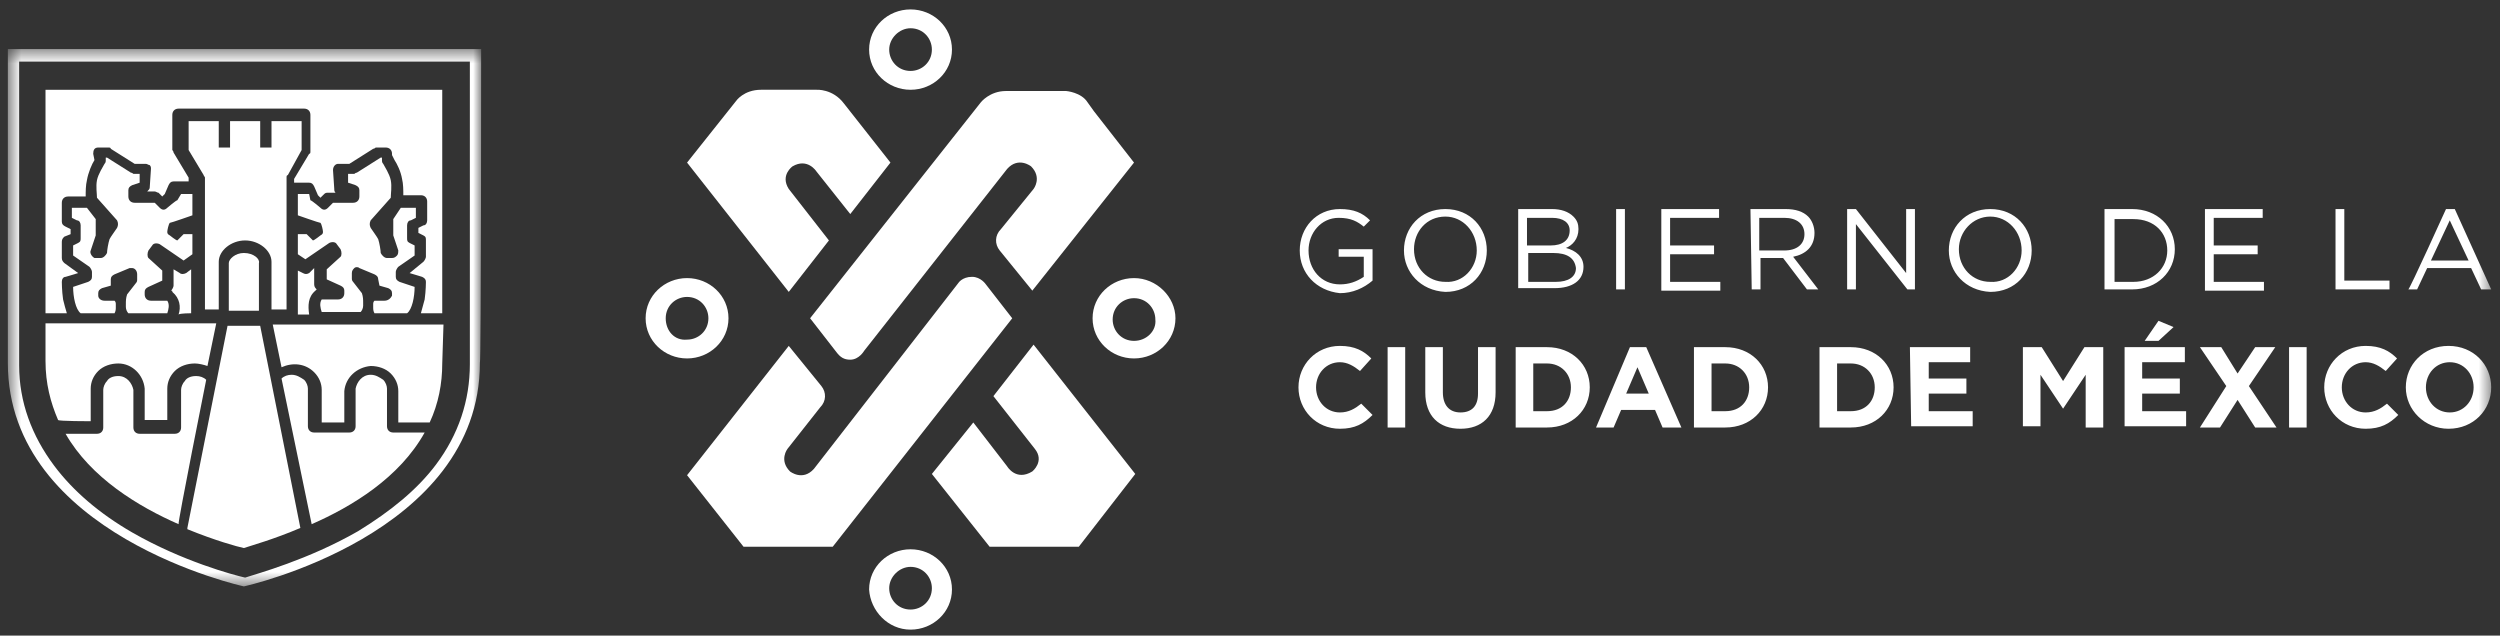 <svg width="177" height="45" viewBox="0 0 177 45" fill="none" xmlns="http://www.w3.org/2000/svg">
<rect x="0" y="0" width="177" height="45" fill="#333333" stroke="none"/>
<path fill-rule="evenodd" clip-rule="evenodd" d="M59.221 24.933C59.488 25.289 59.755 25.466 60.199 25.466C60.821 25.466 61.177 24.844 61.177 24.844L71.31 11.955C72.11 11.066 72.999 11.778 72.999 11.778C73.799 12.578 73.177 13.378 73.177 13.378L70.866 16.222C70.421 16.666 70.421 17.289 70.777 17.733L73.088 20.578L80.288 11.511L77.444 7.866L76.999 7.244C76.555 6.533 75.488 6.444 75.488 6.444H71.221C70.066 6.444 69.444 7.244 69.444 7.244L57.355 22.533L59.221 24.933ZM58.688 17.022L55.844 13.378C55.221 12.4 56.11 11.778 56.11 11.778C57.177 11.155 57.799 12.133 57.799 12.133L60.199 15.155L63.044 11.511L59.755 7.333C58.955 6.266 57.799 6.355 57.799 6.355H53.888C52.644 6.355 52.11 7.155 52.11 7.155L48.644 11.511L55.844 20.666L58.688 17.022Z" fill="white"/>
<path fill-rule="evenodd" clip-rule="evenodd" d="M69.799 20.134C69.799 20.134 69.444 19.6 68.822 19.6C68.111 19.6 67.844 20.045 67.844 20.045L57.622 33.2C56.822 34.089 55.933 33.378 55.933 33.378C55.133 32.578 55.755 31.778 55.755 31.778L58.066 28.845C58.51 28.4 58.511 27.778 58.155 27.334L55.844 24.489L48.644 33.645L52.644 38.711H58.955L71.666 22.534L69.799 20.134ZM70.333 28.045L73.266 31.778C73.977 32.667 73.088 33.378 73.088 33.378C71.933 34.089 71.31 33.023 71.31 33.023L68.91 29.911L65.977 33.556L70.066 38.711H76.377L80.377 33.556L73.177 24.4C73.177 24.4 70.333 28.045 70.333 28.045ZM80.288 19.689C78.688 19.689 77.355 20.934 77.355 22.534C77.355 24.134 78.688 25.378 80.288 25.378C81.888 25.378 83.222 24.134 83.222 22.534C83.222 21.023 81.888 19.689 80.288 19.689ZM80.288 24.134C79.399 24.134 78.777 23.422 78.777 22.622C78.777 21.734 79.488 21.111 80.288 21.111C81.177 21.111 81.799 21.823 81.799 22.622C81.888 23.422 81.177 24.134 80.288 24.134ZM64.466 6.356C66.066 6.356 67.399 5.111 67.399 3.511C67.399 1.911 66.066 0.667 64.466 0.667C62.866 0.667 61.533 1.911 61.533 3.511C61.533 5.111 62.866 6.356 64.466 6.356ZM64.466 2C65.355 2 65.977 2.711 65.977 3.511C65.977 4.4 65.266 5.023 64.466 5.023C63.577 5.023 62.955 4.311 62.955 3.511C62.955 2.711 63.666 2 64.466 2ZM64.466 44.578C66.066 44.578 67.399 43.334 67.399 41.734C67.399 40.134 66.066 38.889 64.466 38.889C62.866 38.889 61.533 40.134 61.533 41.734C61.622 43.245 62.866 44.578 64.466 44.578ZM64.466 40.134C65.355 40.134 65.977 40.845 65.977 41.645C65.977 42.534 65.266 43.156 64.466 43.156C63.577 43.156 62.955 42.445 62.955 41.645C62.955 40.845 63.666 40.134 64.466 40.134ZM51.577 22.534C51.577 20.934 50.244 19.689 48.644 19.689C47.044 19.689 45.71 20.934 45.71 22.534C45.71 24.134 47.044 25.378 48.644 25.378C50.244 25.378 51.577 24.134 51.577 22.534ZM47.133 22.534C47.133 21.645 47.844 21.023 48.644 21.023C49.533 21.023 50.155 21.734 50.155 22.534C50.155 23.422 49.444 24.045 48.644 24.045C47.755 24.134 47.133 23.422 47.133 22.534Z" fill="white"/>
<mask id="mask0_22_969" style="mask-type:alpha" maskUnits="userSpaceOnUse" x="0" y="3" width="35" height="39">
<path fill-rule="evenodd" clip-rule="evenodd" d="M0.554 3.473H34.065V41.517H0.554V3.473Z" fill="white"/>
</mask>
<g mask="url(#mask0_22_969)">
<path fill-rule="evenodd" clip-rule="evenodd" d="M33.266 4.362V25.784C33.266 28.361 32.466 30.762 30.866 32.895C29.532 34.673 27.666 36.184 25.355 37.606C21.799 39.65 18.155 40.628 17.355 40.895C16.555 40.717 12.91 39.739 9.355 37.695C7.044 36.361 5.177 34.761 3.844 32.984C2.244 30.85 1.355 28.45 1.355 25.873V4.362C1.355 4.362 33.266 4.362 33.266 4.362ZM34.066 3.473H0.555V25.695C0.555 37.873 17.266 41.517 17.266 41.517C17.266 41.517 33.977 37.873 33.977 25.695C34.066 25.695 34.066 3.473 34.066 3.473Z" fill="white"/>
</g>
<path fill-rule="evenodd" clip-rule="evenodd" d="M21.355 10.623V8.578H19.222V10.445H18.422V8.578H16.288V10.445H15.488V8.578H13.355V10.623L14.422 12.4C14.422 12.489 14.511 12.489 14.511 12.578V21.912H15.488V18.534C15.488 17.734 16.377 17.023 17.355 17.023C18.333 17.023 19.222 17.734 19.222 18.534V21.912H20.288V18.356V18.267V16.489V15.245V14.711V12.578C20.288 12.489 20.288 12.4 20.377 12.4L21.355 10.623ZM13.533 22.178V19.067L13.177 19.334C12.999 19.423 12.822 19.423 12.733 19.334L12.288 19.067V20.223C12.288 20.311 12.2 20.489 12.111 20.578C12.2 20.578 12.2 20.578 12.2 20.667C12.733 21.111 12.822 21.734 12.644 22.267C12.733 22.178 13.533 22.178 13.533 22.178Z" fill="white"/>
<path fill-rule="evenodd" clip-rule="evenodd" d="M17.266 17.911C16.643 17.911 16.199 18.356 16.199 18.622V22H18.332V18.622C18.421 18.356 17.977 17.911 17.266 17.911Z" fill="white"/>
<path fill-rule="evenodd" clip-rule="evenodd" d="M4.733 22.179C4.644 21.912 4.555 21.556 4.466 21.201C4.377 20.579 4.377 19.956 4.377 19.956C4.377 19.779 4.466 19.601 4.644 19.601L5.533 19.334L4.555 18.623C4.466 18.534 4.377 18.445 4.377 18.268V17.112C4.377 16.934 4.466 16.845 4.555 16.756L4.999 16.579V16.223L4.644 16.045C4.466 15.956 4.377 15.868 4.377 15.69V14.356C4.377 14.09 4.555 13.912 4.822 13.912H6.066C6.066 13.556 6.066 13.112 6.155 12.756C6.244 12.223 6.511 11.601 6.688 11.334L6.599 10.89C6.599 10.623 6.688 10.445 6.955 10.445C6.955 10.445 6.955 10.445 7.044 10.445H7.666C7.755 10.445 7.844 10.445 7.844 10.534L9.533 11.601H10.333C10.422 11.601 10.511 11.69 10.6 11.69C10.688 11.779 10.688 11.868 10.688 11.956L10.6 13.29C10.6 13.379 10.511 13.468 10.422 13.556H10.955C11.044 13.556 11.133 13.645 11.222 13.645L11.488 13.912L11.666 13.734L11.933 13.112C12.022 12.934 12.111 12.845 12.288 12.845H13.355V12.579L12.288 10.801C12.288 10.712 12.2 10.623 12.2 10.623V8.134C12.2 7.868 12.377 7.69 12.644 7.69H21.533C21.799 7.69 21.977 7.868 21.977 8.134V10.712C21.977 10.801 21.977 10.89 21.888 10.89L20.822 12.668V12.934H21.888C22.066 12.934 22.155 13.023 22.244 13.201L22.511 13.823L22.688 14.001L22.955 13.734C23.044 13.645 23.133 13.645 23.222 13.645H23.755C23.666 13.556 23.666 13.468 23.666 13.379L23.577 12.045C23.577 11.779 23.755 11.601 23.933 11.601H24.733L26.422 10.534C26.511 10.534 26.599 10.445 26.599 10.445H27.311C27.577 10.445 27.755 10.623 27.755 10.89C27.755 10.89 27.755 10.89 27.755 10.979L27.933 11.334C28.111 11.601 28.377 12.134 28.466 12.668C28.555 13.023 28.555 13.468 28.555 13.823H29.799C30.066 13.823 30.244 14.001 30.244 14.268V15.601C30.244 15.779 30.155 15.956 29.977 15.956L29.622 16.134V16.49L29.977 16.668C30.155 16.756 30.155 16.845 30.155 17.023V18.179C30.155 18.268 30.066 18.445 29.977 18.534L29 19.334L29.888 19.601C30.066 19.69 30.155 19.779 30.155 19.956C30.155 19.956 30.155 20.579 30.066 21.201C29.977 21.556 29.888 21.823 29.799 22.179H31.311V6.356H3.222V22.179H4.733V22.179Z" fill="white"/>
<path fill-rule="evenodd" clip-rule="evenodd" d="M22.332 20.578L22.421 20.49C22.332 20.401 22.244 20.312 22.244 20.134V18.979L21.888 19.334C21.71 19.423 21.621 19.423 21.444 19.334L21.088 19.156V22.267H21.888C21.799 21.645 21.799 21.023 22.332 20.578ZM27.844 30.623C27.577 30.623 27.399 30.445 27.399 30.178V27.512C27.399 27.334 27.31 27.067 27.132 26.89C26.866 26.712 26.599 26.534 26.244 26.534C25.621 26.534 25.266 27.067 25.177 27.512V30.178C25.177 30.445 24.999 30.623 24.732 30.623H22.244C21.977 30.623 21.799 30.445 21.799 30.178V27.512C21.799 27.334 21.71 27.067 21.532 26.89C21.266 26.712 20.999 26.534 20.644 26.534C20.377 26.534 20.11 26.623 19.932 26.801L22.066 37.112C24.91 35.867 28.288 33.823 30.066 30.623H27.844ZM21.266 37.379L18.421 23.067H16.11L13.266 37.379C13.266 37.379 13.266 37.379 13.266 37.467C15.221 38.267 16.821 38.712 17.266 38.801C17.799 38.623 19.399 38.178 21.266 37.379ZM14.599 26.89C14.421 26.712 14.155 26.623 13.888 26.623C13.444 26.623 13.177 26.801 13.088 26.979C12.91 27.156 12.821 27.423 12.821 27.601V30.267C12.821 30.534 12.644 30.712 12.377 30.712H9.888C9.621 30.712 9.444 30.534 9.444 30.267V27.601C9.355 27.156 8.999 26.623 8.377 26.623C7.932 26.623 7.666 26.801 7.577 26.979C7.399 27.156 7.31 27.423 7.31 27.601V30.267C7.31 30.534 7.132 30.712 6.866 30.712H4.644C6.421 33.823 9.799 35.867 12.644 37.112C12.555 37.112 14.599 26.89 14.599 26.89Z" fill="white"/>
<path fill-rule="evenodd" clip-rule="evenodd" d="M31.399 22.979H19.311L19.933 26.001C20.733 25.645 21.622 25.734 22.244 26.356C22.599 26.712 22.777 27.156 22.777 27.601V29.912H24.377V27.69C24.466 26.712 25.266 26.001 26.244 25.912C26.777 25.912 27.311 26.09 27.666 26.445C28.022 26.801 28.2 27.245 28.2 27.69V29.912H30.422C31.044 28.578 31.311 27.156 31.311 25.734L31.399 22.979ZM6.422 29.823V27.512C6.422 27.067 6.599 26.623 6.955 26.267C7.311 25.912 7.844 25.734 8.377 25.734C9.355 25.734 10.155 26.534 10.244 27.512V29.734H11.844V27.512C11.844 27.067 12.022 26.623 12.377 26.267C12.733 25.912 13.266 25.734 13.8 25.734C14.066 25.734 14.422 25.823 14.688 25.912L15.311 22.89H3.222V25.556C3.222 27.156 3.577 28.49 4.111 29.734C4.111 29.823 6.422 29.823 6.422 29.823ZM7.399 21.29H8.111C8.199 21.378 8.199 21.467 8.199 21.556V21.734C8.199 21.912 8.199 22.001 8.111 22.178H5.711C5.355 21.912 5.177 21.023 5.177 20.312L6.244 19.956C6.422 19.867 6.511 19.779 6.511 19.601V19.245C6.511 19.156 6.422 18.979 6.333 18.89L5.177 18.09V17.378L5.533 17.201C5.711 17.112 5.711 17.023 5.711 16.845V15.956C5.711 15.778 5.622 15.601 5.444 15.601L5.088 15.423V14.712H6.155L6.777 15.512V16.667L6.422 17.734C6.333 17.912 6.511 18.178 6.688 18.267H6.777H7.133C7.311 18.267 7.488 18.09 7.577 17.912C7.577 17.734 7.666 17.201 7.755 16.934C7.844 16.756 8.111 16.401 8.288 16.134C8.377 15.956 8.377 15.778 8.288 15.601L6.866 14.001C6.866 13.734 6.777 13.201 6.866 12.756C6.955 12.312 7.311 11.778 7.399 11.601C7.488 11.512 7.488 11.423 7.488 11.334V11.156H7.577L9.266 12.223C9.355 12.223 9.444 12.312 9.444 12.312H9.888V12.934L9.355 13.112C9.177 13.201 9.088 13.29 9.088 13.467V13.912C9.088 14.178 9.266 14.356 9.533 14.356H10.955L11.311 14.712C11.488 14.89 11.666 14.89 11.844 14.712C11.844 14.712 12.466 14.178 12.555 14.178L12.822 13.734H13.622V15.245C13.622 15.245 12.111 15.778 12.022 15.778C11.933 15.867 11.844 16.312 11.844 16.401C11.844 16.49 11.844 16.578 12.022 16.667C12.022 16.667 12.466 17.023 12.555 17.023L12.999 16.578H13.622V18.001L12.999 18.445L11.311 17.29C11.133 17.201 10.866 17.201 10.777 17.378L10.511 17.734C10.422 17.912 10.422 18.178 10.511 18.267L11.488 19.156V19.867L10.511 20.312C10.333 20.401 10.244 20.49 10.244 20.667V20.845C10.244 21.112 10.422 21.29 10.688 21.29H11.844C12.022 21.556 11.933 21.912 11.844 22.178H9.088C8.999 22.09 8.911 21.912 8.911 21.734C8.911 21.645 8.911 21.645 8.911 21.556C8.911 21.29 8.911 21.112 8.999 20.845L9.622 20.045C9.711 19.956 9.711 19.867 9.711 19.779V19.423C9.711 19.156 9.533 18.979 9.355 18.979C9.266 18.979 9.266 18.979 9.177 18.979L8.111 19.423C7.933 19.512 7.844 19.601 7.844 19.779V20.223L7.222 20.401C7.044 20.49 6.955 20.578 6.955 20.756V20.934C6.955 21.112 7.133 21.29 7.399 21.29ZM27.222 21.29H26.511C26.422 21.378 26.422 21.467 26.422 21.556C26.422 21.645 26.422 21.645 26.422 21.734C26.422 21.912 26.422 22.001 26.511 22.178H28.822C29.177 21.912 29.355 21.023 29.355 20.312L28.288 19.956C28.111 19.867 28.022 19.779 28.022 19.601V19.245C28.022 19.156 28.111 18.979 28.2 18.89L29.355 18.09V17.378L29 17.201C28.822 17.112 28.822 17.023 28.822 16.845V15.956C28.822 15.778 28.911 15.601 29.088 15.601L29.444 15.423V14.712H28.377L27.844 15.512V16.667L28.2 17.734C28.2 17.823 28.2 18.001 28.111 18.09C28.022 18.178 27.933 18.267 27.755 18.267H27.399C27.222 18.267 27.044 18.09 26.955 17.912C26.955 17.734 26.866 17.201 26.777 16.934C26.688 16.756 26.422 16.401 26.244 16.134C26.155 15.956 26.155 15.778 26.244 15.601L27.666 14.001C27.666 13.734 27.755 13.201 27.666 12.756C27.577 12.312 27.222 11.778 27.133 11.601C27.044 11.512 27.044 11.423 27.044 11.334V11.156H26.955L25.266 12.223C25.177 12.223 25.088 12.312 25.088 12.312H24.644V12.934L25.177 13.112C25.355 13.201 25.444 13.29 25.444 13.467V13.912C25.444 14.178 25.266 14.356 25 14.356H23.577L23.222 14.712C23.044 14.89 22.866 14.89 22.688 14.712C22.688 14.712 22.066 14.178 21.977 14.178L21.888 13.734H21.088V15.245C21.088 15.245 22.599 15.778 22.688 15.778C22.777 15.867 22.866 16.312 22.866 16.401C22.866 16.49 22.866 16.578 22.688 16.667C22.688 16.667 22.244 17.023 22.155 17.023L21.711 16.578H21.088V18.001L21.622 18.356L23.311 17.201C23.488 17.112 23.755 17.112 23.844 17.29L24.111 17.645C24.2 17.823 24.2 18.09 24.111 18.178L23.133 19.067V19.779L24.111 20.223C24.288 20.312 24.377 20.401 24.377 20.578V20.756C24.377 21.023 24.2 21.201 23.933 21.201H22.777C22.599 21.467 22.688 21.823 22.777 22.09H25.533C25.622 22.001 25.711 21.823 25.711 21.645C25.711 21.556 25.711 21.556 25.711 21.467C25.711 21.201 25.711 21.023 25.622 20.756L25 19.956C24.911 19.867 24.911 19.779 24.911 19.69V19.334C24.911 19.156 25 19.067 25.088 18.979C25.177 18.89 25.355 18.89 25.444 18.979L26.511 19.423C26.688 19.512 26.777 19.601 26.777 19.779L26.866 20.223L27.488 20.401C27.666 20.49 27.755 20.578 27.755 20.756V20.934C27.666 21.112 27.488 21.29 27.222 21.29ZM92.022 17.734C92.022 16.134 93.177 14.801 94.866 14.801C95.844 14.801 96.466 15.067 96.999 15.601L96.555 16.045C96.111 15.69 95.666 15.423 94.777 15.423C93.533 15.423 92.644 16.49 92.644 17.734C92.644 19.067 93.533 20.134 94.866 20.134C95.488 20.134 96.022 19.956 96.555 19.601V18.178H94.777V17.645H97.177V19.867C96.555 20.401 95.755 20.756 94.866 20.756C93.177 20.578 92.022 19.334 92.022 17.734ZM99.4 17.734C99.4 16.134 100.555 14.801 102.333 14.801C104.111 14.801 105.266 16.134 105.266 17.734C105.266 19.334 104.111 20.667 102.333 20.667C100.555 20.578 99.4 19.245 99.4 17.734ZM104.555 17.734C104.555 16.401 103.577 15.334 102.333 15.334C100.999 15.334 100.111 16.401 100.111 17.645C100.111 18.979 101.088 19.956 102.333 19.956C103.577 20.045 104.555 18.979 104.555 17.734ZM107.488 14.801H109.888C110.511 14.801 111.044 14.979 111.399 15.334C111.666 15.601 111.755 15.867 111.755 16.223C111.755 16.934 111.311 17.378 110.866 17.556C111.577 17.734 112.111 18.178 112.111 18.89C112.111 19.867 111.311 20.401 110.066 20.401H107.488C107.488 20.49 107.488 14.801 107.488 14.801ZM111.133 16.312C111.133 15.778 110.688 15.423 109.888 15.423H108.111V17.378H109.799C110.599 17.378 111.133 17.023 111.133 16.312ZM109.977 17.912H108.199V19.956H110.155C111.044 19.956 111.577 19.601 111.577 18.979C111.488 18.267 110.955 17.912 109.977 17.912Z" fill="white"/>
<mask id="mask1_22_969" style="mask-type:alpha" maskUnits="userSpaceOnUse" x="0" y="0" width="177" height="45">
<path fill-rule="evenodd" clip-rule="evenodd" d="M0.554 44.578H176.466V0.667H0.554V44.578Z" fill="white"/>
</mask>
<g mask="url(#mask1_22_969)">
<path fill-rule="evenodd" clip-rule="evenodd" d="M114.421 20.49H115.043V14.801H114.421V20.49ZM117.621 14.801H121.71V15.423H118.243V17.379H121.355V18.001H118.243V19.956H121.799V20.579H117.621V14.801ZM123.932 14.801H126.421C127.132 14.801 127.666 14.979 128.021 15.334C128.288 15.601 128.466 16.045 128.466 16.49C128.466 17.467 127.843 18.001 126.955 18.179L128.732 20.49H127.932L126.243 18.267H124.643V20.49H124.021L123.932 14.801ZM126.332 17.734C127.221 17.734 127.755 17.29 127.755 16.579C127.755 15.867 127.221 15.423 126.332 15.423H124.555V17.734H126.332ZM130.777 14.801H131.399L134.955 19.334V14.801H135.577V20.49H135.043L131.399 15.867V20.49H130.777V14.801ZM137.977 17.734C137.977 16.134 139.132 14.801 140.91 14.801C142.688 14.801 143.843 16.134 143.843 17.734C143.843 19.334 142.688 20.667 140.91 20.667C139.132 20.579 137.977 19.245 137.977 17.734ZM143.132 17.734C143.132 16.401 142.155 15.334 140.91 15.334C139.666 15.334 138.688 16.401 138.688 17.645C138.688 18.979 139.666 19.956 140.91 19.956C142.155 20.045 143.132 18.979 143.132 17.734ZM148.999 14.801H150.955C152.732 14.801 153.977 16.045 153.977 17.645C153.977 19.245 152.732 20.49 150.955 20.49H148.999V14.801ZM149.71 15.423V19.956H151.043C152.466 19.956 153.443 18.979 153.443 17.734C153.443 16.49 152.555 15.512 151.043 15.512H149.71V15.423ZM156.11 14.801H160.199V15.423H156.732V17.379H159.843V18.001H156.732V19.956H160.288V20.579H156.11V14.801ZM165.355 14.801H165.977V19.867H169.177V20.49H165.355V14.801ZM173.177 14.801H173.799L176.377 20.49H175.666L174.955 18.979H171.843L171.132 20.49H170.51C170.599 20.49 173.177 14.801 173.177 14.801ZM174.777 18.445L173.443 15.601L172.11 18.445H174.777ZM91.932 27.423C91.932 25.823 93.177 24.49 94.866 24.49C95.932 24.49 96.555 24.845 97.088 25.379L96.288 26.267C95.844 25.912 95.399 25.645 94.866 25.645C93.888 25.645 93.177 26.445 93.177 27.423C93.177 28.401 93.888 29.201 94.866 29.201C95.488 29.201 95.932 28.934 96.377 28.579L97.177 29.379C96.555 30.001 95.932 30.356 94.866 30.356C93.177 30.356 91.932 29.023 91.932 27.423ZM98.243 30.267H99.488V24.579H98.243V30.267ZM100.91 27.779V24.579H102.155V27.779C102.155 28.667 102.599 29.201 103.399 29.201C104.199 29.201 104.643 28.756 104.643 27.867V24.579H105.888V27.779C105.888 29.467 104.91 30.356 103.399 30.356C101.888 30.356 100.91 29.467 100.91 27.779ZM107.31 24.579H109.532C111.31 24.579 112.555 25.823 112.555 27.423C112.555 29.023 111.31 30.267 109.532 30.267H107.31V24.579ZM109.532 29.112C110.599 29.112 111.221 28.401 111.221 27.423C111.221 26.445 110.51 25.734 109.532 25.734H108.555V29.112H109.532ZM115.399 24.579H116.555L119.043 30.267H117.71L117.177 29.023H114.777L114.243 30.267H112.999L115.399 24.579ZM116.732 27.867L115.932 26.001L115.132 27.867H116.732ZM119.932 24.579H122.155C123.932 24.579 125.177 25.823 125.177 27.423C125.177 29.023 123.932 30.267 122.155 30.267H119.932V24.579ZM122.155 29.112C123.221 29.112 123.843 28.401 123.843 27.423C123.843 26.445 123.132 25.734 122.155 25.734H121.177V29.112H122.155ZM128.821 24.579H131.043C132.821 24.579 134.066 25.823 134.066 27.423C134.066 29.023 132.821 30.267 131.043 30.267H128.821V24.579ZM131.043 29.112C132.11 29.112 132.732 28.401 132.732 27.423C132.732 26.445 132.021 25.734 131.043 25.734H130.066V29.112H131.043ZM135.221 24.579H139.488V25.645H136.555V26.801H139.221V27.867H136.555V29.112H139.666V30.179H135.31L135.221 24.579ZM143.221 24.579H144.555L146.066 26.979L147.577 24.579H148.91V30.267H147.666V26.534L146.066 28.934L144.466 26.534V30.179H143.221V24.579ZM150.421 24.579H154.688V25.645H151.666V26.801H154.332V27.867H151.666V29.112H154.777V30.179H150.421V24.579ZM152.821 22.712L153.888 23.156L152.821 24.134H151.843L152.821 22.712ZM157.621 27.334L155.755 24.579H157.266L158.421 26.445L159.666 24.579H161.088L159.221 27.334L161.177 30.267H159.666L158.421 28.312L157.177 30.267H155.755L157.621 27.334ZM162.066 30.267H163.31V24.579H162.066V30.267ZM164.555 27.423C164.555 25.823 165.799 24.49 167.488 24.49C168.555 24.49 169.177 24.845 169.71 25.379L168.91 26.267C168.466 25.912 168.021 25.645 167.488 25.645C166.51 25.645 165.799 26.445 165.799 27.423C165.799 28.401 166.51 29.201 167.488 29.201C168.11 29.201 168.555 28.934 168.999 28.579L169.799 29.379C169.177 30.001 168.555 30.356 167.488 30.356C165.799 30.356 164.555 29.023 164.555 27.423ZM170.332 27.423C170.332 25.823 171.577 24.49 173.355 24.49C175.132 24.49 176.377 25.823 176.377 27.423C176.377 29.023 175.132 30.356 173.355 30.356C171.666 30.356 170.332 29.023 170.332 27.423ZM175.132 27.423C175.132 26.445 174.421 25.645 173.443 25.645C172.466 25.645 171.755 26.445 171.755 27.423C171.755 28.401 172.466 29.201 173.443 29.201C174.421 29.201 175.132 28.401 175.132 27.423Z" fill="white"/>
</g>
</svg>

